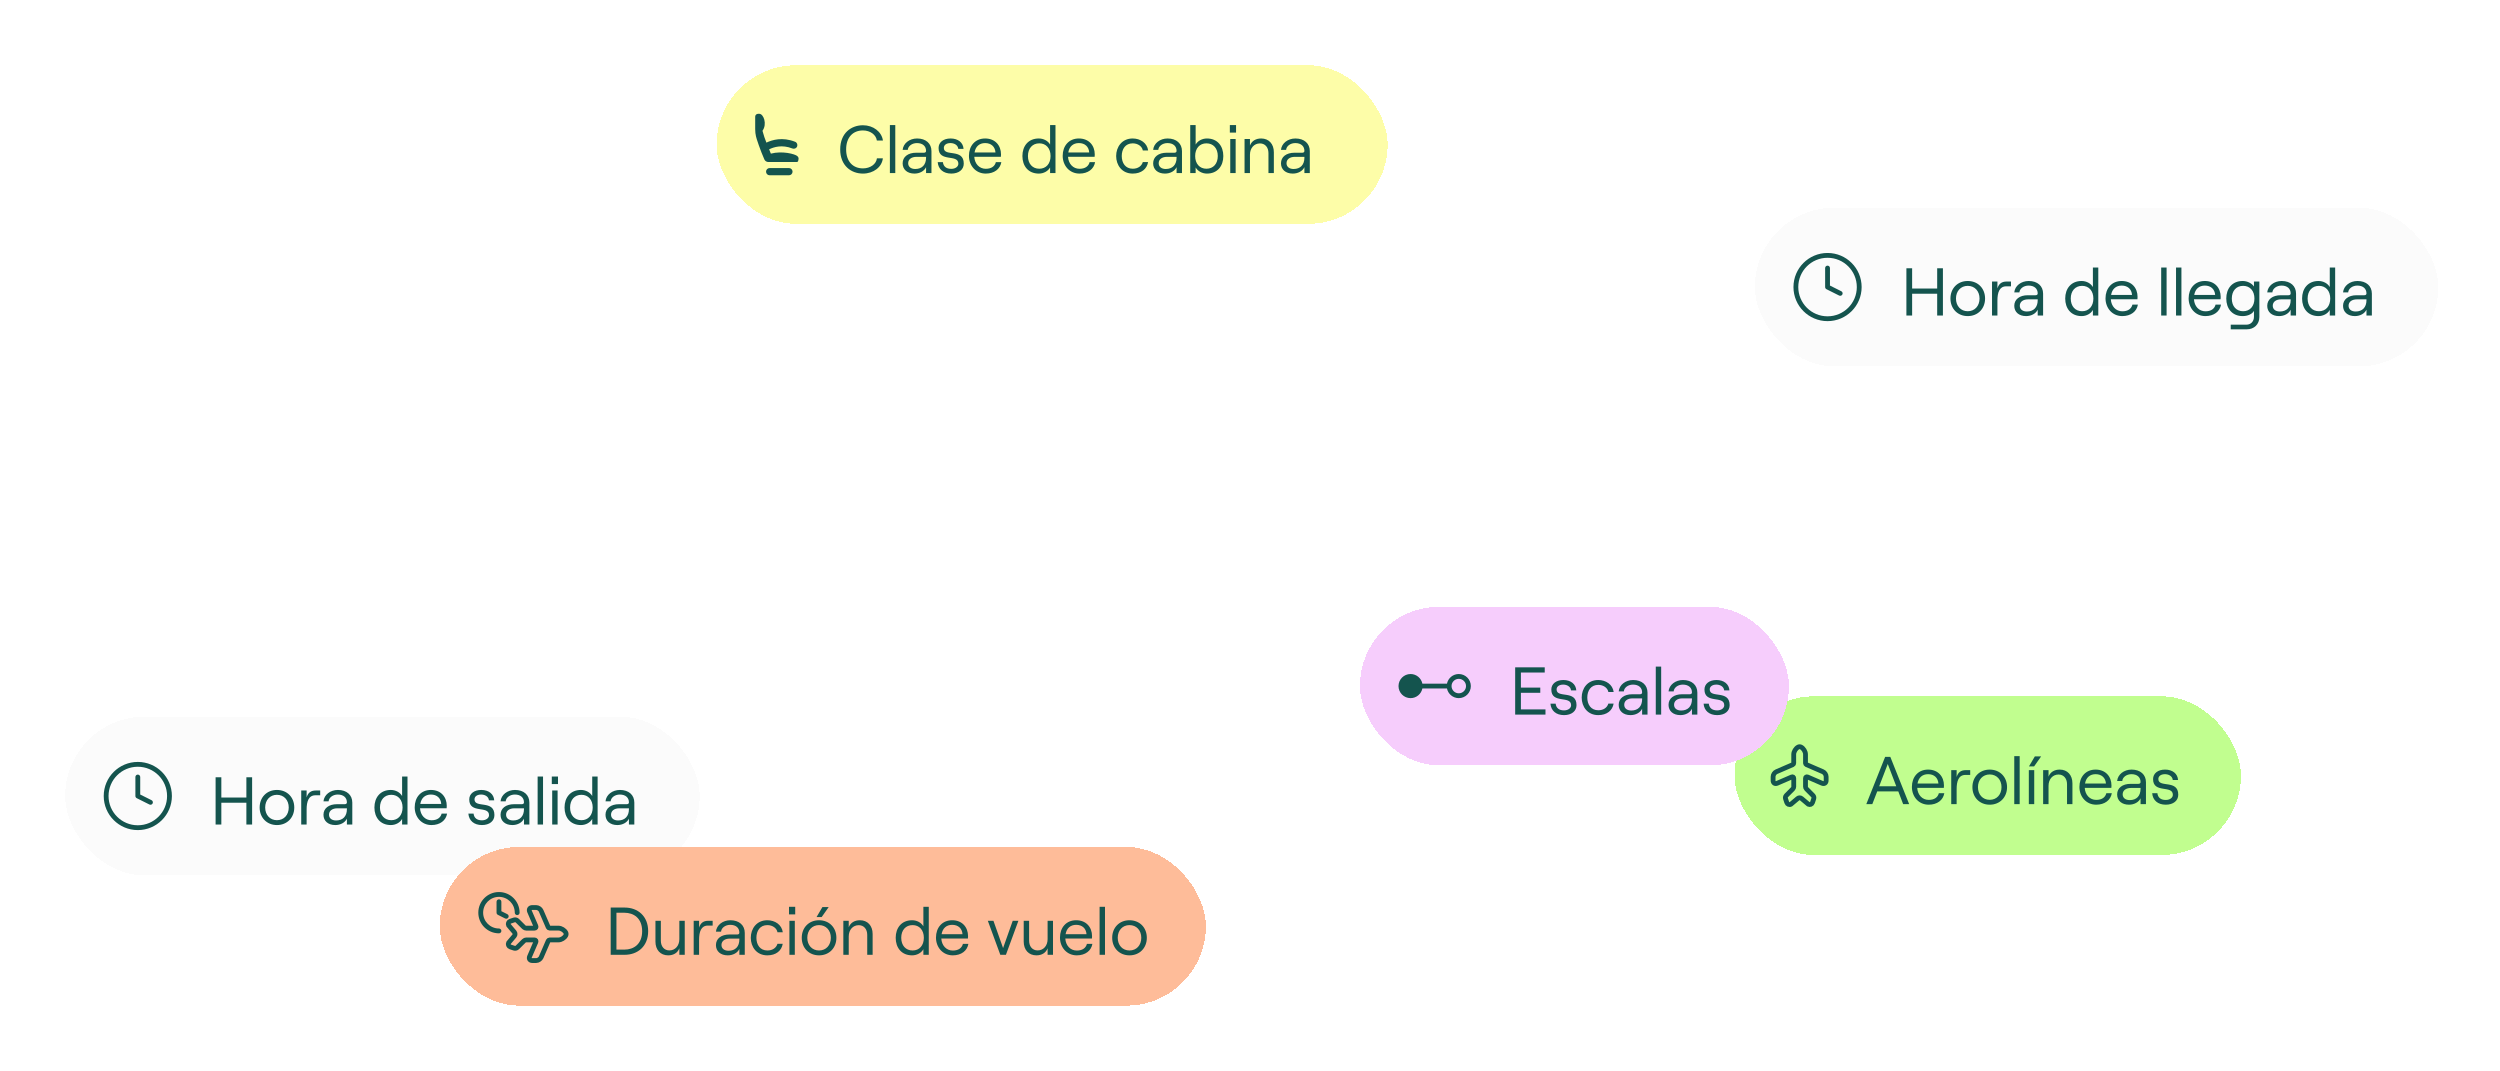 <svg width="614" height="263" viewBox="0 0 614 263" fill="none" xmlns="http://www.w3.org/2000/svg">
<g filter="url(#filter0_d_4096_679)">
<rect x="426" y="171.026" width="124.376" height="38.948" rx="19.474" fill="#C1FE8F" shape-rendering="crispEdges"/>
<path d="M439.841 197.526L441.525 196.105C441.778 195.888 442.197 195.888 442.45 196.105L444.135 197.526C444.525 197.722 445.002 197.526 445.147 197.106L445.465 196.142C445.544 195.91 445.465 195.569 445.291 195.395L443.65 193.742C443.527 193.626 443.433 193.394 443.433 193.227V191.161C443.433 190.856 443.658 190.711 443.939 190.827L447.489 192.364C448.046 192.604 448.501 192.306 448.501 191.697V190.762C448.501 190.276 448.14 189.718 447.691 189.53L443.65 187.782C443.588 187.751 443.536 187.703 443.498 187.644C443.46 187.586 443.438 187.519 443.433 187.449V185.274C443.433 184.592 442.935 183.788 442.327 183.476C442.11 183.367 441.857 183.367 441.641 183.476C441.033 183.788 440.535 184.6 440.535 185.281V187.456C440.535 187.587 440.433 187.739 440.318 187.79L436.284 189.537C435.836 189.718 435.474 190.276 435.474 190.762V191.697C435.474 192.306 435.93 192.604 436.486 192.364L440.036 190.827C440.31 190.704 440.542 190.856 440.542 191.161V193.227C440.542 193.394 440.448 193.626 440.332 193.742L438.691 195.395C438.518 195.569 438.438 195.902 438.518 196.142L438.836 197.106C438.966 197.526 439.443 197.729 439.841 197.526V197.526Z" stroke="#14544E" stroke-width="1.184" stroke-linecap="round" stroke-linejoin="round"/>
<path d="M467.415 197.5L466.221 194.366H461.048L459.838 197.5H458.362L462.988 185.894H464.264L468.89 197.5H467.415ZM461.529 193.106H465.723L463.634 187.635L461.529 193.106ZM476.177 194.814H477.52C477.238 196.522 475.763 197.633 473.69 197.633C471.22 197.633 469.562 195.66 469.562 193.272C469.562 190.818 471.087 189.011 473.541 189.011C475.978 189.011 477.437 190.702 477.437 192.924C477.437 193.106 477.42 193.388 477.404 193.504H470.872C470.971 195.229 472.115 196.455 473.69 196.455C475.05 196.455 475.912 195.859 476.177 194.814ZM473.541 190.139C472.132 190.139 471.187 190.968 470.938 192.443H476.078C475.978 191.034 475.033 190.139 473.541 190.139ZM483.882 190.321H482.721C481.03 190.321 480.549 191.846 480.549 193.819V197.5H479.223V189.144H480.549V190.835C480.897 189.691 481.594 189.144 482.821 189.144H483.882V190.321ZM488.67 197.633C486.199 197.633 484.425 195.825 484.425 193.322C484.425 190.802 486.199 189.011 488.67 189.011C491.157 189.011 492.931 190.802 492.931 193.322C492.931 195.825 491.157 197.633 488.67 197.633ZM488.67 196.439C490.394 196.439 491.571 195.146 491.571 193.322C491.571 191.498 490.394 190.205 488.67 190.205C486.962 190.205 485.785 191.498 485.785 193.322C485.785 195.146 486.962 196.439 488.67 196.439ZM494.703 197.5V185.712H496.03V197.5H494.703ZM498.313 188.232L499.755 185.778H501.297L499.573 188.232H498.313ZM498.28 197.5V189.144H499.606V197.5H498.28ZM501.793 197.5V189.144H503.12V190.752C503.551 189.591 504.595 189.011 505.872 189.011C507.762 189.011 508.989 190.354 508.989 192.393V197.5H507.663V192.609C507.663 191.183 506.834 190.222 505.573 190.222C504.148 190.222 503.12 191.366 503.12 192.99V197.5H501.793ZM517.319 194.814H518.662C518.38 196.522 516.904 197.633 514.832 197.633C512.361 197.633 510.703 195.66 510.703 193.272C510.703 190.818 512.229 189.011 514.682 189.011C517.12 189.011 518.579 190.702 518.579 192.924C518.579 193.106 518.562 193.388 518.546 193.504H512.013C512.113 195.229 513.257 196.455 514.832 196.455C516.191 196.455 517.053 195.859 517.319 194.814ZM514.682 190.139C513.273 190.139 512.328 190.968 512.079 192.443H517.219C517.12 191.034 516.175 190.139 514.682 190.139ZM523.517 189.011C525.689 189.011 527.048 190.255 527.048 192.112V197.5H525.722V196.058C525.274 197.019 524.163 197.633 522.87 197.633C521.113 197.633 519.969 196.638 519.969 195.113C519.969 193.521 521.278 192.51 523.301 192.51H525.191C525.556 192.51 525.722 192.327 525.722 192.062C525.722 190.918 524.909 190.139 523.483 190.139C522.257 190.139 521.295 190.901 521.229 191.813H519.969C520.118 190.205 521.643 189.011 523.517 189.011ZM523.069 196.505C524.744 196.505 525.722 195.461 525.722 193.736V193.521H523.384C522.141 193.521 521.328 194.118 521.328 195.096C521.328 195.958 522.008 196.505 523.069 196.505ZM531.912 197.633C529.972 197.633 528.712 196.555 528.58 194.814H529.856C529.972 195.892 530.702 196.472 531.912 196.472C532.957 196.472 533.653 195.892 533.653 195.212C533.653 192.725 528.795 194.963 528.795 191.349C528.795 189.94 529.989 189.011 531.746 189.011C533.587 189.011 534.83 190.023 534.93 191.564H533.636C533.52 190.503 532.476 190.139 531.713 190.139C530.735 190.139 530.088 190.603 530.088 191.332C530.088 193.587 534.979 191.349 534.979 195.179C534.979 196.671 533.752 197.633 531.912 197.633Z" fill="#14544E"/>
</g>
<g filter="url(#filter1_d_4096_679)">
<rect x="176" y="16.026" width="164.797" height="38.948" rx="19.474" fill="#FDFDA8" shape-rendering="crispEdges"/>
<path fill-rule="evenodd" clip-rule="evenodd" d="M188.897 36.677C189.026 36.996 189.167 37.345 189.322 37.733C192.123 36.989 195.285 37.823 195.841 38.351C196.223 38.714 196.16 38.977 196.041 39.474L196.029 39.522C195.993 39.68 195.845 39.793 195.675 39.793H188.73C188.289 39.793 187.892 39.542 187.725 39.154C187.378 38.344 186.638 36.556 186.349 35.639C186.269 35.387 186.185 35.145 186.103 34.907C185.781 33.978 185.474 33.092 185.474 31.726V28.637C185.474 28.259 185.799 27.95 186.197 27.95H186.482C187.534 27.95 188.47 30.473 187.263 32.121C187.576 33.297 187.837 34.04 188.229 35.028C189.657 34.35 192.162 33.594 195.273 34.817C195.73 34.996 195.954 35.512 195.775 35.968C195.595 36.425 195.08 36.649 194.623 36.47C192.064 35.465 190.043 36.113 188.897 36.677ZM188.139 42.161C188.139 41.671 188.536 41.273 189.027 41.273H193.764C194.255 41.273 194.652 41.671 194.652 42.161C194.652 42.652 194.255 43.05 193.764 43.05H189.027C188.536 43.05 188.139 42.652 188.139 42.161Z" fill="#14544E"/>
<path d="M211.94 42.633C209.039 42.633 206.353 40.693 206.353 36.697C206.353 32.685 209.055 30.762 211.94 30.762C214.46 30.762 216.533 32.337 216.848 34.509H215.356C215.157 33.083 213.714 32.038 211.94 32.038C209.52 32.038 207.812 33.68 207.812 36.697C207.812 39.715 209.52 41.356 211.94 41.356C213.747 41.356 215.206 40.312 215.372 38.886H216.831C216.583 41.058 214.51 42.633 211.94 42.633ZM218.556 42.5V30.712H219.882V42.5H218.556ZM225.236 34.011C227.408 34.011 228.767 35.255 228.767 37.112V42.5H227.441V41.058C226.993 42.019 225.883 42.633 224.589 42.633C222.832 42.633 221.688 41.638 221.688 40.113C221.688 38.521 222.998 37.51 225.02 37.51H226.91C227.275 37.51 227.441 37.327 227.441 37.062C227.441 35.918 226.629 35.139 225.203 35.139C223.976 35.139 223.014 35.901 222.948 36.813H221.688C221.837 35.205 223.362 34.011 225.236 34.011ZM224.788 41.505C226.463 41.505 227.441 40.461 227.441 38.736V38.521H225.103C223.86 38.521 223.047 39.118 223.047 40.096C223.047 40.958 223.727 41.505 224.788 41.505ZM233.631 42.633C231.692 42.633 230.431 41.555 230.299 39.814H231.575C231.692 40.892 232.421 41.472 233.631 41.472C234.676 41.472 235.372 40.892 235.372 40.212C235.372 37.725 230.514 39.963 230.514 36.349C230.514 34.94 231.708 34.011 233.466 34.011C235.306 34.011 236.549 35.023 236.649 36.565H235.356C235.24 35.504 234.195 35.139 233.432 35.139C232.454 35.139 231.808 35.603 231.808 36.333C231.808 38.587 236.699 36.349 236.699 40.179C236.699 41.671 235.472 42.633 233.631 42.633ZM244.588 39.814H245.93C245.649 41.522 244.173 42.633 242.101 42.633C239.63 42.633 237.972 40.66 237.972 38.272C237.972 35.819 239.498 34.011 241.951 34.011C244.389 34.011 245.848 35.702 245.848 37.924C245.848 38.106 245.831 38.388 245.814 38.504H239.282C239.382 40.229 240.526 41.456 242.101 41.456C243.46 41.456 244.322 40.859 244.588 39.814ZM241.951 35.139C240.542 35.139 239.597 35.968 239.348 37.443H244.488C244.389 36.034 243.444 35.139 241.951 35.139ZM255.132 42.633C252.529 42.633 251.103 40.759 251.103 38.322C251.103 35.885 252.529 34.011 255.132 34.011C256.309 34.011 257.404 34.608 257.901 35.504V30.712H259.227V42.5H257.901V41.124C257.404 42.036 256.309 42.633 255.132 42.633ZM255.248 41.439C256.923 41.439 258.017 40.212 258.017 38.322C258.017 36.432 256.923 35.205 255.248 35.205C253.574 35.205 252.463 36.432 252.463 38.322C252.463 40.212 253.574 41.439 255.248 41.439ZM267.611 39.814H268.954C268.672 41.522 267.197 42.633 265.124 42.633C262.654 42.633 260.996 40.66 260.996 38.272C260.996 35.819 262.521 34.011 264.975 34.011C267.412 34.011 268.871 35.702 268.871 37.924C268.871 38.106 268.855 38.388 268.838 38.504H262.306C262.405 40.229 263.549 41.456 265.124 41.456C266.484 41.456 267.346 40.859 267.611 39.814ZM264.975 35.139C263.566 35.139 262.621 35.968 262.372 37.443H267.512C267.412 36.034 266.467 35.139 264.975 35.139ZM278.189 42.633C275.553 42.633 274.127 40.56 274.127 38.322C274.127 36.084 275.553 34.011 278.189 34.011C280.063 34.011 281.737 35.106 281.986 36.962H280.676C280.51 35.951 279.466 35.205 278.206 35.205C276.382 35.205 275.503 36.614 275.503 38.322C275.503 40.03 276.398 41.439 278.206 41.439C279.466 41.439 280.378 40.809 280.676 39.798H281.969C281.687 41.505 280.311 42.633 278.189 42.633ZM286.762 34.011C288.934 34.011 290.294 35.255 290.294 37.112V42.5H288.967V41.058C288.52 42.019 287.409 42.633 286.116 42.633C284.358 42.633 283.214 41.638 283.214 40.113C283.214 38.521 284.524 37.51 286.547 37.51H288.437C288.801 37.51 288.967 37.327 288.967 37.062C288.967 35.918 288.155 35.139 286.729 35.139C285.502 35.139 284.54 35.901 284.474 36.813H283.214C283.363 35.205 284.889 34.011 286.762 34.011ZM286.315 41.505C287.989 41.505 288.967 40.461 288.967 38.736V38.521H286.63C285.386 38.521 284.574 39.118 284.574 40.096C284.574 40.958 285.253 41.505 286.315 41.505ZM296.418 42.633C295.257 42.633 294.163 42.036 293.649 41.124V42.5H292.322V30.712H293.649V35.504C294.163 34.608 295.241 34.011 296.418 34.011C299.021 34.011 300.447 35.885 300.447 38.322C300.447 40.759 299.021 42.633 296.418 42.633ZM296.302 41.439C297.993 41.439 299.087 40.212 299.087 38.322C299.087 36.432 297.993 35.205 296.302 35.205C294.627 35.205 293.533 36.432 293.533 38.322C293.533 40.212 294.627 41.439 296.302 41.439ZM302.049 30.712H303.575V32.569H302.049V30.712ZM302.149 42.5V34.144H303.475V42.5H302.149ZM305.662 42.5V34.144H306.989V35.752C307.42 34.592 308.464 34.011 309.741 34.011C311.631 34.011 312.858 35.354 312.858 37.394V42.5H311.532V37.609C311.532 36.183 310.703 35.222 309.443 35.222C308.017 35.222 306.989 36.366 306.989 37.99V42.5H305.662ZM318.157 34.011C320.329 34.011 321.688 35.255 321.688 37.112V42.5H320.362V41.058C319.914 42.019 318.803 42.633 317.51 42.633C315.753 42.633 314.609 41.638 314.609 40.113C314.609 38.521 315.919 37.51 317.941 37.51H319.831C320.196 37.51 320.362 37.327 320.362 37.062C320.362 35.918 319.549 35.139 318.124 35.139C316.897 35.139 315.935 35.901 315.869 36.813H314.609C314.758 35.205 316.283 34.011 318.157 34.011ZM317.709 41.505C319.384 41.505 320.362 40.461 320.362 38.736V38.521H318.024C316.781 38.521 315.968 39.118 315.968 40.096C315.968 40.958 316.648 41.505 317.709 41.505Z" fill="#14544E"/>
</g>
<g filter="url(#filter2_d_4096_679)">
<rect x="16" y="176.026" width="155.85" height="38.948" rx="19.474" fill="#FBFBFB" shape-rendering="crispEdges"/>
<path fill-rule="evenodd" clip-rule="evenodd" d="M26.658 195.5C26.658 191.531 29.876 188.313 33.846 188.313C37.815 188.313 41.033 191.531 41.033 195.5C41.033 199.469 37.815 202.687 33.846 202.687C29.876 202.687 26.658 199.469 26.658 195.5ZM33.846 187.129C29.222 187.129 25.474 190.877 25.474 195.5C25.474 200.123 29.222 203.871 33.846 203.871C38.469 203.871 42.217 200.123 42.217 195.5C42.217 190.877 38.469 187.129 33.846 187.129ZM34.438 190.833C34.438 190.505 34.173 190.24 33.846 190.24C33.519 190.24 33.254 190.505 33.254 190.833V195.5C33.254 195.724 33.38 195.929 33.581 196.03L36.693 197.586C36.985 197.732 37.341 197.613 37.487 197.321C37.633 197.028 37.515 196.673 37.222 196.526L34.438 195.134V190.833Z" fill="#14544E"/>
<path d="M60.511 190.894H61.92V202.5H60.511V197.145H54.36V202.5H52.951V190.894H54.36V195.868H60.511V190.894ZM68.013 202.633C65.542 202.633 63.768 200.826 63.768 198.322C63.768 195.802 65.542 194.011 68.013 194.011C70.5 194.011 72.274 195.802 72.274 198.322C72.274 200.826 70.5 202.633 68.013 202.633ZM68.013 201.439C69.737 201.439 70.914 200.146 70.914 198.322C70.914 196.498 69.737 195.205 68.013 195.205C66.305 195.205 65.128 196.498 65.128 198.322C65.128 200.146 66.305 201.439 68.013 201.439ZM78.639 195.321H77.478C75.787 195.321 75.306 196.846 75.306 198.819V202.5H73.98V194.144H75.306V195.835C75.654 194.691 76.351 194.144 77.578 194.144H78.639V195.321ZM82.993 194.011C85.165 194.011 86.525 195.255 86.525 197.112V202.5H85.198V201.058C84.751 202.019 83.64 202.633 82.347 202.633C80.589 202.633 79.445 201.638 79.445 200.113C79.445 198.521 80.755 197.51 82.778 197.51H84.668C85.032 197.51 85.198 197.327 85.198 197.062C85.198 195.918 84.386 195.139 82.96 195.139C81.733 195.139 80.772 195.901 80.705 196.813H79.445C79.594 195.205 81.12 194.011 82.993 194.011ZM82.546 201.505C84.22 201.505 85.198 200.461 85.198 198.737V198.521H82.861C81.617 198.521 80.805 199.118 80.805 200.096C80.805 200.958 81.484 201.505 82.546 201.505ZM95.986 202.633C93.383 202.633 91.957 200.759 91.957 198.322C91.957 195.885 93.383 194.011 95.986 194.011C97.163 194.011 98.257 194.608 98.755 195.503V190.712H100.081V202.5H98.755V201.124C98.257 202.036 97.163 202.633 95.986 202.633ZM96.102 201.439C97.776 201.439 98.871 200.212 98.871 198.322C98.871 196.432 97.776 195.205 96.102 195.205C94.427 195.205 93.317 196.432 93.317 198.322C93.317 200.212 94.427 201.439 96.102 201.439ZM108.465 199.814H109.808C109.526 201.522 108.051 202.633 105.978 202.633C103.508 202.633 101.85 200.66 101.85 198.272C101.85 195.818 103.375 194.011 105.829 194.011C108.266 194.011 109.725 195.702 109.725 197.924C109.725 198.106 109.709 198.388 109.692 198.504H103.16C103.259 200.229 104.403 201.456 105.978 201.456C107.338 201.456 108.2 200.859 108.465 199.814ZM105.829 195.139C104.42 195.139 103.475 195.968 103.226 197.443H108.366C108.266 196.034 107.321 195.139 105.829 195.139ZM118.363 202.633C116.423 202.633 115.163 201.555 115.031 199.814H116.307C116.423 200.892 117.153 201.472 118.363 201.472C119.408 201.472 120.104 200.892 120.104 200.212C120.104 197.725 115.246 199.963 115.246 196.349C115.246 194.94 116.44 194.011 118.197 194.011C120.038 194.011 121.281 195.023 121.381 196.565H120.087C119.971 195.503 118.927 195.139 118.164 195.139C117.186 195.139 116.539 195.603 116.539 196.332C116.539 198.587 121.43 196.349 121.43 200.179C121.43 201.671 120.203 202.633 118.363 202.633ZM126.483 194.011C128.655 194.011 130.014 195.255 130.014 197.112V202.5H128.688V201.058C128.24 202.019 127.129 202.633 125.836 202.633C124.079 202.633 122.935 201.638 122.935 200.113C122.935 198.521 124.244 197.51 126.267 197.51H128.157C128.522 197.51 128.688 197.327 128.688 197.062C128.688 195.918 127.875 195.139 126.449 195.139C125.223 195.139 124.261 195.901 124.195 196.813H122.935C123.084 195.205 124.609 194.011 126.483 194.011ZM126.035 201.505C127.709 201.505 128.688 200.461 128.688 198.737V198.521H126.35C125.106 198.521 124.294 199.118 124.294 200.096C124.294 200.958 124.974 201.505 126.035 201.505ZM132.043 202.5V190.712H133.369V202.5H132.043ZM135.52 190.712H137.045V192.569H135.52V190.712ZM135.62 202.5V194.144H136.946V202.5H135.62ZM142.681 202.633C140.078 202.633 138.652 200.759 138.652 198.322C138.652 195.885 140.078 194.011 142.681 194.011C143.858 194.011 144.952 194.608 145.45 195.503V190.712H146.776V202.5H145.45V201.124C144.952 202.036 143.858 202.633 142.681 202.633ZM142.797 201.439C144.472 201.439 145.566 200.212 145.566 198.322C145.566 196.432 144.472 195.205 142.797 195.205C141.123 195.205 140.012 196.432 140.012 198.322C140.012 200.212 141.123 201.439 142.797 201.439ZM152.259 194.011C154.431 194.011 155.79 195.255 155.79 197.112V202.5H154.464V201.058C154.016 202.019 152.905 202.633 151.612 202.633C149.855 202.633 148.711 201.638 148.711 200.113C148.711 198.521 150.021 197.51 152.043 197.51H153.933C154.298 197.51 154.464 197.327 154.464 197.062C154.464 195.918 153.652 195.139 152.226 195.139C150.999 195.139 150.037 195.901 149.971 196.813H148.711C148.86 195.205 150.385 194.011 152.259 194.011ZM151.811 201.505C153.486 201.505 154.464 200.461 154.464 198.737V198.521H152.126C150.883 198.521 150.07 199.118 150.07 200.096C150.07 200.958 150.75 201.505 151.811 201.505Z" fill="#14544E"/>
</g>
<g filter="url(#filter3_d_4096_679)">
<rect x="334" y="149.026" width="105.355" height="38.948" rx="19.474" fill="#F6CDFC" shape-rendering="crispEdges"/>
<path fill-rule="evenodd" clip-rule="evenodd" d="M349.336 169.092C349.062 170.444 347.867 171.461 346.435 171.461C344.8 171.461 343.474 170.135 343.474 168.5C343.474 166.865 344.8 165.539 346.435 165.539C347.867 165.539 349.062 166.556 349.336 167.908H355.376C355.65 166.557 356.845 165.539 358.277 165.539C359.912 165.539 361.238 166.865 361.238 168.5C361.238 170.135 359.912 171.461 358.277 171.461C356.845 171.461 355.65 170.444 355.376 169.092H349.336ZM358.277 170.276C359.258 170.276 360.054 169.481 360.054 168.5C360.054 167.519 359.258 166.724 358.277 166.724C357.296 166.724 356.501 167.519 356.501 168.5C356.501 169.481 357.296 170.276 358.277 170.276Z" fill="#14544E"/>
<path d="M372.125 175.5V163.894H379.387V165.171H373.534V168.868H378.292V170.145H373.534V174.223H379.569V175.5H372.125ZM384.122 175.633C382.183 175.633 380.923 174.555 380.79 172.814H382.067C382.183 173.892 382.912 174.472 384.122 174.472C385.167 174.472 385.863 173.892 385.863 173.212C385.863 170.725 381.005 172.963 381.005 169.349C381.005 167.94 382.199 167.011 383.957 167.011C385.797 167.011 387.04 168.023 387.14 169.565H385.847C385.731 168.503 384.686 168.139 383.923 168.139C382.945 168.139 382.299 168.603 382.299 169.332C382.299 171.587 387.19 169.349 387.19 173.179C387.19 174.671 385.963 175.633 384.122 175.633ZM392.525 175.633C389.889 175.633 388.463 173.56 388.463 171.322C388.463 169.084 389.889 167.011 392.525 167.011C394.399 167.011 396.073 168.106 396.322 169.962H395.012C394.846 168.951 393.802 168.205 392.542 168.205C390.718 168.205 389.839 169.614 389.839 171.322C389.839 173.03 390.735 174.439 392.542 174.439C393.802 174.439 394.714 173.809 395.012 172.798H396.306C396.024 174.505 394.648 175.633 392.525 175.633ZM401.098 167.011C403.27 167.011 404.63 168.255 404.63 170.112V175.5H403.304V174.058C402.856 175.019 401.745 175.633 400.452 175.633C398.694 175.633 397.55 174.638 397.55 173.113C397.55 171.521 398.86 170.51 400.883 170.51H402.773C403.138 170.51 403.304 170.327 403.304 170.062C403.304 168.918 402.491 168.139 401.065 168.139C399.838 168.139 398.877 168.901 398.81 169.813H397.55C397.7 168.205 399.225 167.011 401.098 167.011ZM400.651 174.505C402.325 174.505 403.304 173.461 403.304 171.737V171.521H400.966C399.722 171.521 398.91 172.118 398.91 173.096C398.91 173.958 399.59 174.505 400.651 174.505ZM406.659 175.5V163.712H407.985V175.5H406.659ZM413.339 167.011C415.511 167.011 416.87 168.255 416.87 170.112V175.5H415.544V174.058C415.096 175.019 413.986 175.633 412.692 175.633C410.935 175.633 409.791 174.638 409.791 173.113C409.791 171.521 411.101 170.51 413.123 170.51H415.014C415.378 170.51 415.544 170.327 415.544 170.062C415.544 168.918 414.732 168.139 413.306 168.139C412.079 168.139 411.117 168.901 411.051 169.813H409.791C409.94 168.205 411.465 167.011 413.339 167.011ZM412.891 174.505C414.566 174.505 415.544 173.461 415.544 171.737V171.521H413.206C411.963 171.521 411.15 172.118 411.15 173.096C411.15 173.958 411.83 174.505 412.891 174.505ZM421.734 175.633C419.795 175.633 418.535 174.555 418.402 172.814H419.679C419.795 173.892 420.524 174.472 421.734 174.472C422.779 174.472 423.475 173.892 423.475 173.212C423.475 170.725 418.617 172.963 418.617 169.349C418.617 167.94 419.811 167.011 421.569 167.011C423.409 167.011 424.652 168.023 424.752 169.565H423.459C423.343 168.503 422.298 168.139 421.535 168.139C420.557 168.139 419.911 168.603 419.911 169.332C419.911 171.587 424.802 169.349 424.802 173.179C424.802 174.671 423.575 175.633 421.734 175.633Z" fill="#14544E"/>
</g>
<g filter="url(#filter4_d_4096_679)">
<rect x="108" y="208.026" width="188.159" height="38.948" rx="19.474" fill="#FEBC99" shape-rendering="crispEdges"/>
<path fill-rule="evenodd" clip-rule="evenodd" d="M118.658 224.154C118.658 222.008 120.398 220.269 122.544 220.269C124.69 220.269 126.43 222.008 126.43 224.154C126.43 224.481 126.695 224.747 127.022 224.747C127.349 224.747 127.614 224.481 127.614 224.154C127.614 221.354 125.344 219.084 122.544 219.084C119.744 219.084 117.474 221.354 117.474 224.154C117.474 226.955 119.744 229.224 122.544 229.224C122.871 229.224 123.136 228.959 123.136 228.632C123.136 228.305 122.871 228.04 122.544 228.04C120.398 228.04 118.658 226.3 118.658 224.154ZM123.136 221.468C123.136 221.141 122.871 220.876 122.544 220.876C122.217 220.876 121.952 221.141 121.952 221.468V224.154C121.952 224.379 122.079 224.584 122.279 224.684L124.07 225.58C124.363 225.726 124.718 225.607 124.865 225.315C125.011 225.022 124.892 224.667 124.6 224.52L123.136 223.789V221.468Z" fill="#14544E"/>
<path d="M124.91 227.255L126.331 228.939C126.549 229.192 126.549 229.612 126.331 229.865L124.91 231.549C124.715 231.94 124.91 232.417 125.331 232.561L126.295 232.879C126.527 232.959 126.868 232.879 127.042 232.706L128.695 231.065C128.811 230.942 129.043 230.848 129.21 230.848L131.276 230.848C131.58 230.848 131.725 231.072 131.609 231.354L130.072 234.904C129.833 235.46 130.13 235.916 130.739 235.916L131.675 235.916C132.16 235.916 132.719 235.554 132.907 235.106L134.654 231.065C134.686 231.003 134.734 230.95 134.792 230.912C134.851 230.874 134.918 230.852 134.988 230.848L137.163 230.848C137.844 230.848 138.649 230.349 138.961 229.742C139.069 229.525 139.069 229.272 138.961 229.055C138.649 228.448 137.837 227.949 137.156 227.949L134.981 227.949C134.85 227.949 134.698 227.848 134.647 227.732L132.9 223.698C132.719 223.25 132.16 222.889 131.675 222.889L130.739 222.889C130.13 222.889 129.833 223.344 130.072 223.901L131.609 227.45C131.733 227.725 131.58 227.956 131.276 227.956L129.21 227.956C129.043 227.956 128.811 227.862 128.695 227.747L127.042 226.106C126.868 225.932 126.534 225.853 126.295 225.932L125.331 226.25C124.91 226.38 124.707 226.857 124.91 227.255Z" stroke="#14544E" stroke-width="1.184" stroke-linecap="round" stroke-linejoin="round"/>
<path d="M149.987 234.5V222.894H153.403C156.652 222.894 159.189 225 159.189 228.697C159.189 232.395 156.652 234.5 153.403 234.5H149.987ZM151.397 233.224H153.37C155.624 233.224 157.714 231.897 157.714 228.697C157.714 225.497 155.624 224.171 153.37 224.171H151.397V233.224ZM168.174 226.144V234.5H166.847V232.892C166.416 234.053 165.388 234.633 164.095 234.633C162.205 234.633 160.978 233.29 160.978 231.251V226.144H162.304V231.035C162.304 232.461 163.133 233.423 164.393 233.423C165.836 233.423 166.847 232.279 166.847 230.654V226.144H168.174ZM175.028 227.321H173.867C172.176 227.321 171.695 228.847 171.695 230.82V234.5H170.369V226.144H171.695V227.835C172.043 226.691 172.74 226.144 173.967 226.144H175.028V227.321ZM179.382 226.011C181.554 226.011 182.914 227.255 182.914 229.112V234.5H181.587V233.058C181.14 234.019 180.029 234.633 178.736 234.633C176.978 234.633 175.834 233.638 175.834 232.113C175.834 230.521 177.144 229.51 179.167 229.51H181.057C181.421 229.51 181.587 229.327 181.587 229.062C181.587 227.918 180.775 227.139 179.349 227.139C178.122 227.139 177.16 227.902 177.094 228.813H175.834C175.983 227.205 177.509 226.011 179.382 226.011ZM178.935 233.505C180.609 233.505 181.587 232.461 181.587 230.737V230.521H179.25C178.006 230.521 177.194 231.118 177.194 232.096C177.194 232.958 177.873 233.505 178.935 233.505ZM188.457 234.633C185.821 234.633 184.395 232.56 184.395 230.322C184.395 228.084 185.821 226.011 188.457 226.011C190.331 226.011 192.005 227.106 192.254 228.963H190.944C190.779 227.951 189.734 227.205 188.474 227.205C186.65 227.205 185.771 228.614 185.771 230.322C185.771 232.03 186.667 233.439 188.474 233.439C189.734 233.439 190.646 232.809 190.944 231.798H192.238C191.956 233.505 190.58 234.633 188.457 234.633ZM193.779 222.712H195.304V224.569H193.779V222.712ZM193.878 234.5V226.144H195.205V234.5H193.878ZM200.542 225.232L201.984 222.778H203.526L201.802 225.232H200.542ZM201.155 234.633C198.685 234.633 196.911 232.826 196.911 230.322C196.911 227.802 198.685 226.011 201.155 226.011C203.642 226.011 205.416 227.802 205.416 230.322C205.416 232.826 203.642 234.633 201.155 234.633ZM201.155 233.439C202.88 233.439 204.057 232.146 204.057 230.322C204.057 228.498 202.88 227.205 201.155 227.205C199.448 227.205 198.271 228.498 198.271 230.322C198.271 232.146 199.448 233.439 201.155 233.439ZM207.123 234.5V226.144H208.449V227.752C208.88 226.592 209.925 226.011 211.201 226.011C213.091 226.011 214.318 227.354 214.318 229.394V234.5H212.992V229.609C212.992 228.183 212.163 227.222 210.903 227.222C209.477 227.222 208.449 228.366 208.449 229.991V234.5H207.123ZM224.012 234.633C221.409 234.633 219.983 232.759 219.983 230.322C219.983 227.885 221.409 226.011 224.012 226.011C225.189 226.011 226.284 226.608 226.781 227.504V222.712H228.107V234.5H226.781V233.124C226.284 234.036 225.189 234.633 224.012 234.633ZM224.128 233.439C225.803 233.439 226.897 232.212 226.897 230.322C226.897 228.432 225.803 227.205 224.128 227.205C222.454 227.205 221.343 228.432 221.343 230.322C221.343 232.212 222.454 233.439 224.128 233.439ZM236.492 231.814H237.834C237.553 233.522 236.077 234.633 234.005 234.633C231.534 234.633 229.876 232.66 229.876 230.272C229.876 227.819 231.402 226.011 233.855 226.011C236.293 226.011 237.752 227.703 237.752 229.924C237.752 230.107 237.735 230.388 237.718 230.505H231.186C231.285 232.229 232.429 233.456 234.005 233.456C235.364 233.456 236.226 232.859 236.492 231.814ZM233.855 227.139C232.446 227.139 231.501 227.968 231.252 229.443H236.392C236.293 228.034 235.348 227.139 233.855 227.139ZM245.677 234.5L242.609 226.144H243.985L246.356 232.842L248.727 226.144H250.12L247.053 234.5H245.677ZM258.617 226.144V234.5H257.291V232.892C256.86 234.053 255.832 234.633 254.539 234.633C252.649 234.633 251.422 233.29 251.422 231.251V226.144H252.748V231.035C252.748 232.461 253.577 233.423 254.837 233.423C256.28 233.423 257.291 232.279 257.291 230.654V226.144H258.617ZM266.947 231.814H268.29C268.008 233.522 266.533 234.633 264.46 234.633C261.99 234.633 260.332 232.66 260.332 230.272C260.332 227.819 261.857 226.011 264.311 226.011C266.748 226.011 268.207 227.703 268.207 229.924C268.207 230.107 268.19 230.388 268.174 230.505H261.642C261.741 232.229 262.885 233.456 264.46 233.456C265.82 233.456 266.682 232.859 266.947 231.814ZM264.311 227.139C262.902 227.139 261.957 227.968 261.708 229.443H266.848C266.748 228.034 265.803 227.139 264.311 227.139ZM270.059 234.5V222.712H271.386V234.5H270.059ZM277.399 234.633C274.929 234.633 273.155 232.826 273.155 230.322C273.155 227.802 274.929 226.011 277.399 226.011C279.886 226.011 281.66 227.802 281.66 230.322C281.66 232.826 279.886 234.633 277.399 234.633ZM277.399 233.439C279.124 233.439 280.301 232.146 280.301 230.322C280.301 228.498 279.124 227.205 277.399 227.205C275.692 227.205 274.515 228.498 274.515 230.322C274.515 232.146 275.692 233.439 277.399 233.439Z" fill="#14544E"/>
</g>
<g filter="url(#filter5_d_4096_679)">
<rect x="431" y="51.026" width="167.85" height="38.948" rx="19.474" fill="#FBFBFB" shape-rendering="crispEdges"/>
<path fill-rule="evenodd" clip-rule="evenodd" d="M441.658 70.5C441.658 66.531 444.876 63.313 448.846 63.313C452.815 63.313 456.033 66.531 456.033 70.5C456.033 74.469 452.815 77.687 448.846 77.687C444.876 77.687 441.658 74.469 441.658 70.5ZM448.846 62.129C444.222 62.129 440.474 65.877 440.474 70.5C440.474 75.123 444.222 78.871 448.846 78.871C453.469 78.871 457.217 75.123 457.217 70.5C457.217 65.877 453.469 62.129 448.846 62.129ZM449.438 65.832C449.438 65.505 449.173 65.24 448.846 65.24C448.519 65.24 448.254 65.505 448.254 65.832V70.5C448.254 70.724 448.38 70.929 448.581 71.03L451.693 72.586C451.985 72.732 452.341 72.613 452.487 72.321C452.633 72.028 452.515 71.673 452.222 71.526L449.438 70.134V65.832Z" fill="#14544E"/>
<path d="M475.771 65.894H477.181V77.5H475.771V72.145H469.62V77.5H468.211V65.894H469.62V70.868H475.771V65.894ZM483.273 77.633C480.802 77.633 479.028 75.825 479.028 73.322C479.028 70.802 480.802 69.011 483.273 69.011C485.76 69.011 487.534 70.802 487.534 73.322C487.534 75.825 485.76 77.633 483.273 77.633ZM483.273 76.439C484.997 76.439 486.174 75.146 486.174 73.322C486.174 71.498 484.997 70.205 483.273 70.205C481.565 70.205 480.388 71.498 480.388 73.322C480.388 75.146 481.565 76.439 483.273 76.439ZM493.899 70.321H492.738C491.047 70.321 490.567 71.846 490.567 73.819V77.5H489.24V69.144H490.567V70.835C490.915 69.691 491.611 69.144 492.838 69.144H493.899V70.321ZM498.253 69.011C500.425 69.011 501.785 70.255 501.785 72.112V77.5H500.459V76.058C500.011 77.019 498.9 77.633 497.607 77.633C495.849 77.633 494.705 76.638 494.705 75.112C494.705 73.521 496.015 72.51 498.038 72.51H499.928C500.293 72.51 500.459 72.327 500.459 72.062C500.459 70.918 499.646 70.139 498.22 70.139C496.993 70.139 496.032 70.901 495.965 71.813H494.705C494.855 70.205 496.38 69.011 498.253 69.011ZM497.806 76.505C499.48 76.505 500.459 75.461 500.459 73.736V73.521H498.121C496.877 73.521 496.065 74.118 496.065 75.096C496.065 75.958 496.745 76.505 497.806 76.505ZM511.246 77.633C508.643 77.633 507.217 75.759 507.217 73.322C507.217 70.885 508.643 69.011 511.246 69.011C512.423 69.011 513.518 69.608 514.015 70.503V65.712H515.341V77.5H514.015V76.124C513.518 77.036 512.423 77.633 511.246 77.633ZM511.362 76.439C513.037 76.439 514.131 75.212 514.131 73.322C514.131 71.432 513.037 70.205 511.362 70.205C509.688 70.205 508.577 71.432 508.577 73.322C508.577 75.212 509.688 76.439 511.362 76.439ZM523.725 74.814H525.068C524.786 76.522 523.311 77.633 521.238 77.633C518.768 77.633 517.11 75.66 517.11 73.272C517.11 70.818 518.635 69.011 521.089 69.011C523.526 69.011 524.985 70.702 524.985 72.924C524.985 73.106 524.969 73.388 524.952 73.504H518.42C518.519 75.229 519.663 76.456 521.238 76.456C522.598 76.456 523.46 75.859 523.725 74.814ZM521.089 70.139C519.68 70.139 518.735 70.968 518.486 72.443H523.626C523.526 71.034 522.581 70.139 521.089 70.139ZM530.788 77.5V65.712H532.115V77.5H530.788ZM534.431 77.5V65.712H535.758V77.5H534.431ZM544.142 74.814H545.485C545.203 76.522 543.728 77.633 541.655 77.633C539.185 77.633 537.527 75.66 537.527 73.272C537.527 70.818 539.052 69.011 541.506 69.011C543.943 69.011 545.402 70.702 545.402 72.924C545.402 73.106 545.386 73.388 545.369 73.504H538.837C538.936 75.229 540.08 76.456 541.655 76.456C543.015 76.456 543.877 75.859 544.142 74.814ZM541.506 70.139C540.097 70.139 539.152 70.968 538.903 72.443H544.043C543.943 71.034 542.998 70.139 541.506 70.139ZM553.571 69.144H554.898V77.865C554.898 79.639 553.621 80.882 551.814 80.882H547.868V79.738H551.731C552.809 79.738 553.571 78.926 553.571 77.815V76.339C553.173 77.119 552.063 77.633 550.803 77.633C548.2 77.633 546.774 75.759 546.774 73.322C546.774 70.885 548.2 69.011 550.803 69.011C551.93 69.011 553.057 69.575 553.571 70.371V69.144ZM550.919 76.439C552.593 76.439 553.687 75.212 553.687 73.322C553.687 71.432 552.593 70.205 550.919 70.205C549.227 70.205 548.133 71.432 548.133 73.322C548.133 75.212 549.227 76.439 550.919 76.439ZM560.379 69.011C562.551 69.011 563.91 70.255 563.91 72.112V77.5H562.584V76.058C562.136 77.019 561.025 77.633 559.732 77.633C557.975 77.633 556.831 76.638 556.831 75.112C556.831 73.521 558.141 72.51 560.163 72.51H562.053C562.418 72.51 562.584 72.327 562.584 72.062C562.584 70.918 561.771 70.139 560.346 70.139C559.119 70.139 558.157 70.901 558.091 71.813H556.831C556.98 70.205 558.505 69.011 560.379 69.011ZM559.931 76.505C561.606 76.505 562.584 75.461 562.584 73.736V73.521H560.246C559.003 73.521 558.19 74.118 558.19 75.096C558.19 75.958 558.87 76.505 559.931 76.505ZM569.421 77.633C566.818 77.633 565.392 75.759 565.392 73.322C565.392 70.885 566.818 69.011 569.421 69.011C570.598 69.011 571.692 69.608 572.19 70.503V65.712H573.516V77.5H572.19V76.124C571.692 77.036 570.598 77.633 569.421 77.633ZM569.537 76.439C571.211 76.439 572.306 75.212 572.306 73.322C572.306 71.432 571.211 70.205 569.537 70.205C567.862 70.205 566.751 71.432 566.751 73.322C566.751 75.212 567.862 76.439 569.537 76.439ZM578.999 69.011C581.171 69.011 582.53 70.255 582.53 72.112V77.5H581.204V76.058C580.756 77.019 579.645 77.633 578.352 77.633C576.595 77.633 575.451 76.638 575.451 75.112C575.451 73.521 576.76 72.51 578.783 72.51H580.673C581.038 72.51 581.204 72.327 581.204 72.062C581.204 70.918 580.391 70.139 578.965 70.139C577.739 70.139 576.777 70.901 576.711 71.813H575.451C575.6 70.205 577.125 69.011 578.999 69.011ZM578.551 76.505C580.225 76.505 581.204 75.461 581.204 73.736V73.521H578.866C577.622 73.521 576.81 74.118 576.81 75.096C576.81 75.958 577.49 76.505 578.551 76.505Z" fill="#14544E"/>
</g>
<defs>
<filter id="filter0_d_4096_679" x="410.841" y="155.867" width="154.693" height="69.265" filterUnits="userSpaceOnUse" color-interpolation-filters="sRGB">
<feFlood flood-opacity="0" result="BackgroundImageFix"/>
<feColorMatrix in="SourceAlpha" type="matrix" values="0 0 0 0 0 0 0 0 0 0 0 0 0 0 0 0 0 0 127 0" result="hardAlpha"/>
<feOffset/>
<feGaussianBlur stdDeviation="7.579"/>
<feComposite in2="hardAlpha" operator="out"/>
<feColorMatrix type="matrix" values="0 0 0 0 0.075 0 0 0 0 0.329 0 0 0 0 0.306 0 0 0 0.4 0"/>
<feBlend mode="normal" in2="BackgroundImageFix" result="effect1_dropShadow_4096_679"/>
<feBlend mode="normal" in="SourceGraphic" in2="effect1_dropShadow_4096_679" result="shape"/>
</filter>
<filter id="filter1_d_4096_679" x="160.841" y="0.867" width="195.114" height="69.265" filterUnits="userSpaceOnUse" color-interpolation-filters="sRGB">
<feFlood flood-opacity="0" result="BackgroundImageFix"/>
<feColorMatrix in="SourceAlpha" type="matrix" values="0 0 0 0 0 0 0 0 0 0 0 0 0 0 0 0 0 0 127 0" result="hardAlpha"/>
<feOffset/>
<feGaussianBlur stdDeviation="7.579"/>
<feComposite in2="hardAlpha" operator="out"/>
<feColorMatrix type="matrix" values="0 0 0 0 0.075 0 0 0 0 0.329 0 0 0 0 0.306 0 0 0 0.4 0"/>
<feBlend mode="normal" in2="BackgroundImageFix" result="effect1_dropShadow_4096_679"/>
<feBlend mode="normal" in="SourceGraphic" in2="effect1_dropShadow_4096_679" result="shape"/>
</filter>
<filter id="filter2_d_4096_679" x="0.841" y="160.867" width="186.167" height="69.265" filterUnits="userSpaceOnUse" color-interpolation-filters="sRGB">
<feFlood flood-opacity="0" result="BackgroundImageFix"/>
<feColorMatrix in="SourceAlpha" type="matrix" values="0 0 0 0 0 0 0 0 0 0 0 0 0 0 0 0 0 0 127 0" result="hardAlpha"/>
<feOffset/>
<feGaussianBlur stdDeviation="7.579"/>
<feComposite in2="hardAlpha" operator="out"/>
<feColorMatrix type="matrix" values="0 0 0 0 0.075 0 0 0 0 0.329 0 0 0 0 0.306 0 0 0 0.4 0"/>
<feBlend mode="normal" in2="BackgroundImageFix" result="effect1_dropShadow_4096_679"/>
<feBlend mode="normal" in="SourceGraphic" in2="effect1_dropShadow_4096_679" result="shape"/>
</filter>
<filter id="filter3_d_4096_679" x="318.841" y="133.867" width="135.672" height="69.265" filterUnits="userSpaceOnUse" color-interpolation-filters="sRGB">
<feFlood flood-opacity="0" result="BackgroundImageFix"/>
<feColorMatrix in="SourceAlpha" type="matrix" values="0 0 0 0 0 0 0 0 0 0 0 0 0 0 0 0 0 0 127 0" result="hardAlpha"/>
<feOffset/>
<feGaussianBlur stdDeviation="7.579"/>
<feComposite in2="hardAlpha" operator="out"/>
<feColorMatrix type="matrix" values="0 0 0 0 0.075 0 0 0 0 0.329 0 0 0 0 0.306 0 0 0 0.4 0"/>
<feBlend mode="normal" in2="BackgroundImageFix" result="effect1_dropShadow_4096_679"/>
<feBlend mode="normal" in="SourceGraphic" in2="effect1_dropShadow_4096_679" result="shape"/>
</filter>
<filter id="filter4_d_4096_679" x="92.841" y="192.867" width="218.476" height="69.265" filterUnits="userSpaceOnUse" color-interpolation-filters="sRGB">
<feFlood flood-opacity="0" result="BackgroundImageFix"/>
<feColorMatrix in="SourceAlpha" type="matrix" values="0 0 0 0 0 0 0 0 0 0 0 0 0 0 0 0 0 0 127 0" result="hardAlpha"/>
<feOffset/>
<feGaussianBlur stdDeviation="7.579"/>
<feComposite in2="hardAlpha" operator="out"/>
<feColorMatrix type="matrix" values="0 0 0 0 0.075 0 0 0 0 0.329 0 0 0 0 0.306 0 0 0 0.4 0"/>
<feBlend mode="normal" in2="BackgroundImageFix" result="effect1_dropShadow_4096_679"/>
<feBlend mode="normal" in="SourceGraphic" in2="effect1_dropShadow_4096_679" result="shape"/>
</filter>
<filter id="filter5_d_4096_679" x="415.841" y="35.867" width="198.167" height="69.265" filterUnits="userSpaceOnUse" color-interpolation-filters="sRGB">
<feFlood flood-opacity="0" result="BackgroundImageFix"/>
<feColorMatrix in="SourceAlpha" type="matrix" values="0 0 0 0 0 0 0 0 0 0 0 0 0 0 0 0 0 0 127 0" result="hardAlpha"/>
<feOffset/>
<feGaussianBlur stdDeviation="7.579"/>
<feComposite in2="hardAlpha" operator="out"/>
<feColorMatrix type="matrix" values="0 0 0 0 0.075 0 0 0 0 0.329 0 0 0 0 0.306 0 0 0 0.4 0"/>
<feBlend mode="normal" in2="BackgroundImageFix" result="effect1_dropShadow_4096_679"/>
<feBlend mode="normal" in="SourceGraphic" in2="effect1_dropShadow_4096_679" result="shape"/>
</filter>
</defs>
</svg>
